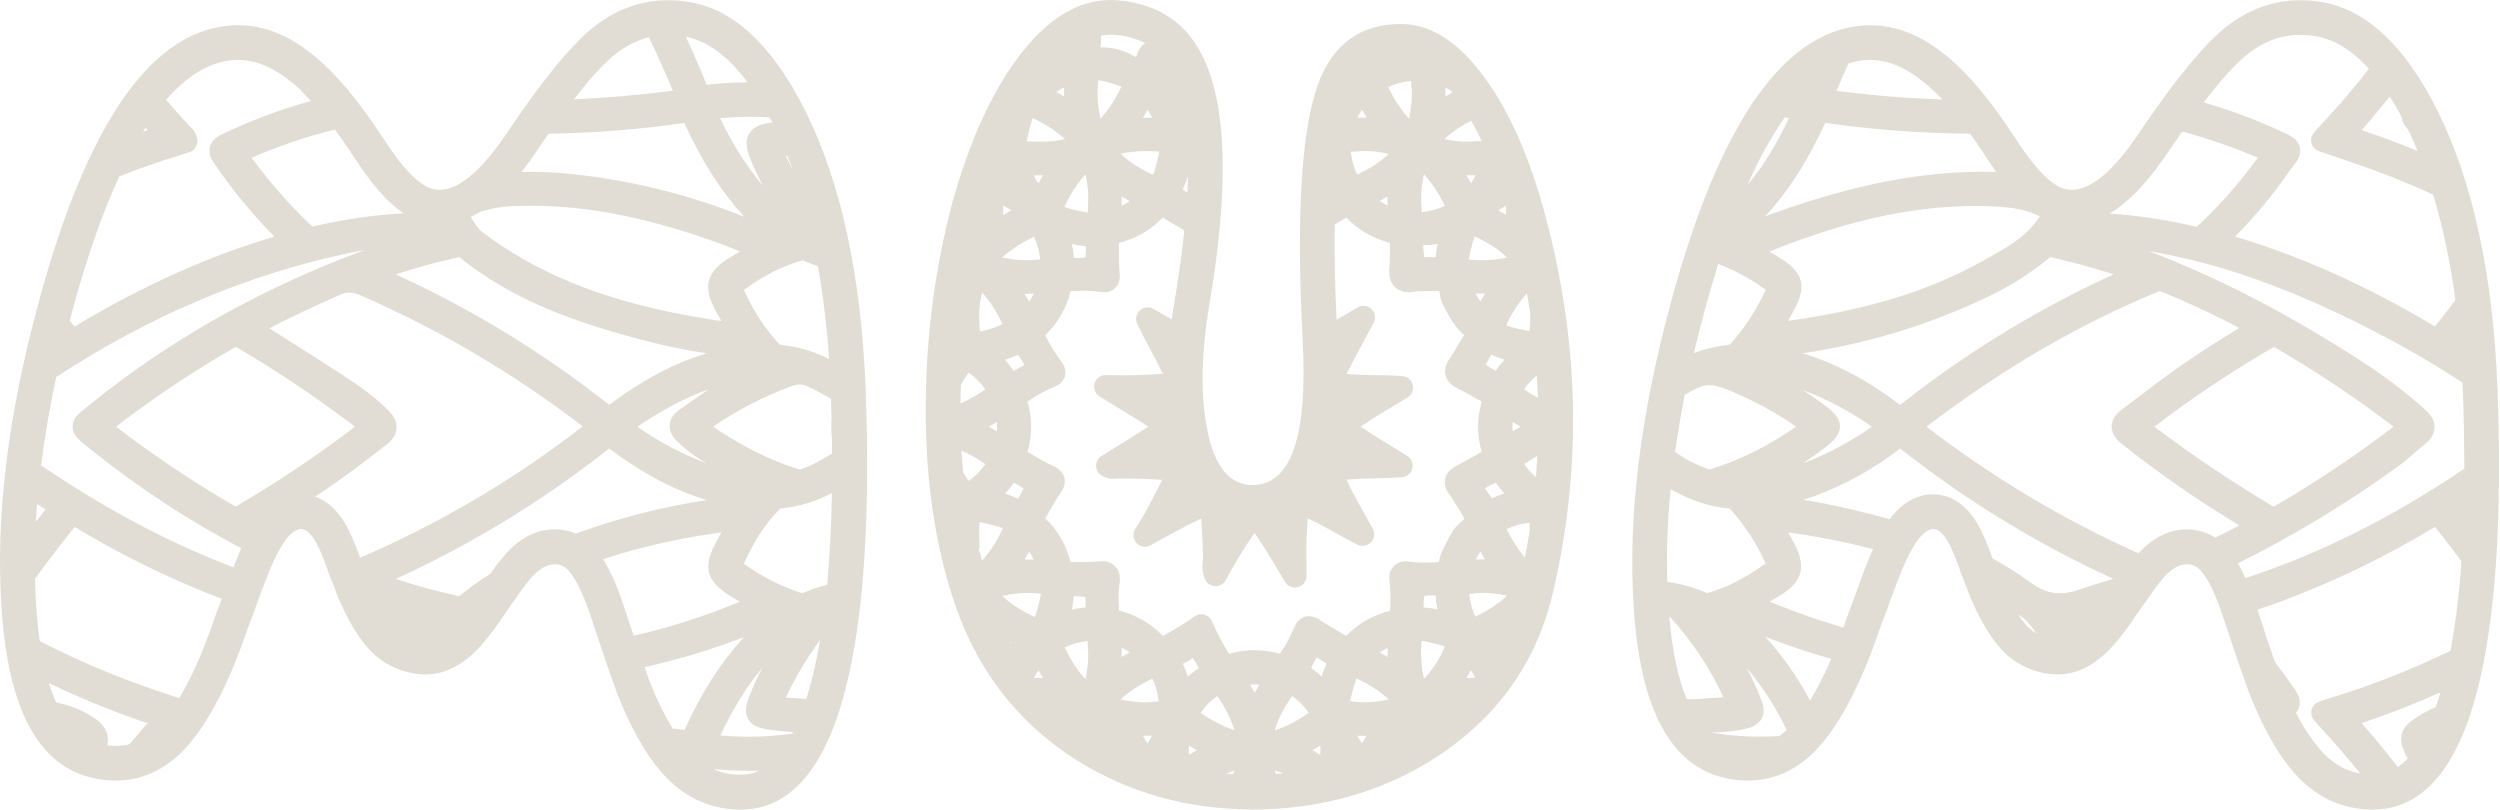 <svg width="1967" height="637" viewBox="0 0 1967 637" fill="none" xmlns="http://www.w3.org/2000/svg">
<path d="M633.706 87.41C607.325 34.575 575.761 5.791 539.012 1.056C534.612 0.465 530.177 0.167 525.737 0.164C503.957 0.164 483.926 7.581 465.642 22.417C448.646 36.402 426.879 63.081 400.34 102.452C379.653 133.616 361.534 149.24 345.982 149.325C344.39 149.32 342.803 149.15 341.247 148.815C330.576 146.739 317.064 133.1 300.856 107.824C282.051 79.027 264.071 57.654 246.917 43.705C227.578 27.777 207.65 19.813 187.133 19.813C184.729 19.813 182.307 19.922 179.848 20.14C117.86 26.029 68.085 98.494 30.523 237.536C6.194 326.84 -3.591 406.857 1.168 477.586C6.194 558.246 30.474 603.165 74.01 612.343C79.59 613.526 85.277 614.136 90.982 614.164C109.52 614.164 126.292 607.298 141.151 593.568C155.683 579.728 169.329 557.966 182.088 528.284C186.258 518.468 190.92 505.939 196.329 490.479L199.971 481.155L203.048 472.305C205.379 465.804 207.455 460.268 209.295 455.915C218.145 432.479 226.485 419.495 234.097 416.763C234.934 416.442 235.823 416.276 236.719 416.271C241.454 416.271 246.08 421.061 250.559 430.512C253.271 436.301 255.648 442.242 257.68 448.303L259.501 453.22L261.704 458.683L265.747 469.245C273.359 487.456 281.59 501.168 290.185 510.619C295.724 516.723 302.44 521.643 309.928 525.086C317.417 528.528 325.524 530.421 333.763 530.651H335.056C347.196 530.651 358.911 525.795 370.202 516.083C377.814 509.581 386.773 498.655 396.843 483.559L402.598 475.218L408.371 467.115C411.681 462.341 415.25 457.751 419.06 453.366C424.942 447.102 430.678 443.969 436.396 443.969C438.257 443.967 440.104 444.281 441.86 444.898C448.616 447.593 455.736 459.248 463.093 480.008C464.568 484.178 466.28 489.113 468.01 494.722L470.705 502.716L473.4 510.692C478.062 524.678 482.123 536.096 485.31 544.928C495.981 572.243 507.763 593.058 520.419 607.663C537.112 626.565 557.144 636.344 580.514 637H582.535C621.25 637 648.73 605.726 664.973 543.18C679.542 487.092 684.902 407.67 681.053 304.915C677.411 216.182 661.629 143.68 633.706 87.41ZM638.332 536.187C637.093 540.994 635.764 545.583 634.398 549.936C628.935 549.663 623.618 549.262 618.264 548.788C625.776 532.915 634.802 517.804 645.215 503.663C643.236 515.342 640.942 526.165 638.332 536.132V536.187ZM623.49 577.16C612.223 578.841 600.846 579.674 589.455 579.655C582.171 579.655 574.559 579.327 566.747 578.69C575.324 560.625 585.74 541.905 599.871 525.37C596.379 531.805 593.266 538.439 590.548 545.237C587.78 552.23 584.902 559.441 588.726 565.924C592.551 572.407 600.399 573.464 607.374 574.41C612.837 575.157 618.409 575.667 624.109 575.995L623.49 577.16ZM650.806 460.122C644.853 461.52 639.039 463.452 633.433 465.895C632.721 466.261 631.938 466.466 631.139 466.496C630.386 466.465 629.643 466.317 628.935 466.059C613.323 460.769 598.591 453.17 585.23 443.514C593.716 425.031 602.184 412.028 612.746 401.357C613.183 400.902 613.766 400.319 614.112 400.028C628.266 398.765 642.016 394.632 654.521 387.881C654.084 414.08 652.845 438.142 650.806 460.067V460.122ZM498.621 500.185L496.454 493.793L493.887 486.217C492.066 480.372 490.354 475.291 488.697 470.72C485.135 459.99 480.409 449.682 474.602 439.981C493.584 433.709 512.944 428.643 532.566 424.812C544.803 422.372 556.239 420.442 567.657 418.894C566.401 421.115 565.162 423.319 564.015 425.522C552.506 446.155 555.401 457.299 575.433 469.482C577.655 470.83 579.876 472.141 582.134 473.434C562.494 481.561 542.391 488.523 521.931 494.285C514.046 496.488 506.233 498.437 498.621 500.167V500.185ZM532.438 346.999C539.486 353.76 547.332 359.637 555.802 364.499C536.571 357.197 518.314 347.552 501.444 335.781C517.232 325.128 536.189 313.801 557.896 306.153C553.38 309.121 548.991 312.254 544.73 315.258C541.452 317.571 538.065 319.993 534.714 322.251C530.034 325.42 527.43 329.335 526.993 333.888C526.556 338.44 528.341 342.883 532.438 346.981V346.999ZM377.486 166.807C386.87 163.76 396.665 162.163 406.531 162.072C410.174 161.945 413.816 161.89 417.458 161.89C460.981 161.89 505.778 170.413 558.443 188.751C566.291 191.482 574.104 194.56 582.28 197.856C579.221 199.677 576.307 201.334 573.393 203.173C556.075 214.099 552.998 225.354 562.467 243.364C564.124 246.496 565.836 249.573 567.639 252.669C561.793 251.868 556.093 250.848 550.485 249.865L545.022 248.918C492.867 239.813 449.289 225.244 411.831 203.92C400.625 197.504 389.835 190.388 379.525 182.614C376.138 180.082 373.753 176.222 371.003 171.687L370.384 170.668C372.82 169.511 375.191 168.222 377.486 166.807ZM423.012 117.639C425.998 113.25 428.839 109.117 431.589 105.183L436.761 105.074C470.656 104.403 504.477 101.63 538.029 96.77H538.448C538.539 96.934 538.611 97.116 538.703 97.316C551.869 126.453 567.384 150.727 585.649 170.577C541.054 152.693 494.141 141.246 446.321 136.578C436.706 135.686 427.273 135.212 418.259 135.212C415.618 135.212 412.996 135.212 410.374 135.358C414.562 129.967 418.823 124.085 423.048 117.639H423.012ZM605.553 92.363C606.263 93.692 606.973 95.04 607.665 96.406C599.78 97.298 592.97 99.192 589.455 105.056C584.72 112.922 589.036 122.465 593.607 132.572C595.659 137.161 597.862 141.689 600.217 146.156C586.749 129.925 575.443 112.014 566.583 92.873C574.959 92.217 582.808 91.889 590.42 91.889C595.574 91.889 600.636 92.053 605.553 92.363ZM623.763 133.682C621.942 130.186 620.121 126.526 618.3 122.629H619.539C620.947 126.21 622.337 129.895 623.709 133.682H623.763ZM652.317 282.407C640.164 276.357 627.017 272.557 613.511 271.189C613.315 271.022 613.132 270.839 612.965 270.643C601.51 258.044 592.175 243.672 585.321 228.085C600.927 216.667 616.06 209.055 631.503 204.812L631.794 204.94C635.633 206.621 639.56 208.092 643.558 209.347C647.772 233.526 650.678 257.914 652.263 282.407H652.317ZM361.315 202.281C405.402 237.828 456.555 254.618 505.286 267.474C521.972 271.896 538.884 275.415 555.948 278.018C530.781 285.594 506.015 298.65 480.739 317.516C480.289 317.863 479.821 318.185 479.337 318.481C478.836 318.165 478.356 317.818 477.898 317.444C426.628 277.09 370.728 242.996 311.382 215.884C327.768 210.525 344.415 206.003 361.26 202.336L361.315 202.281ZM561.047 335.727C580.154 322.63 600.81 311.95 622.543 303.931C624.744 303.062 627.08 302.588 629.445 302.529C631.903 302.547 634.313 303.206 636.438 304.441C637.621 305.079 638.842 305.698 640.08 306.262C641.318 306.827 642.975 307.701 644.214 308.448C646.035 309.486 647.71 310.396 649.404 311.288C651.097 312.181 652.463 312.891 653.829 313.692C653.993 318.664 654.12 323.562 654.248 328.424C653.905 334.045 654.014 339.684 654.575 345.287C654.575 349.16 654.612 353.002 654.685 356.814C646.162 362.059 638.168 366.63 629.427 369.434C628.279 369.125 627.15 368.815 626.021 368.451C604.57 361.494 583.282 350.75 561.047 335.727ZM588.18 64.756C577.428 64.844 566.687 65.495 556.002 66.704C550.958 54.176 545.477 41.501 539.613 28.863C556.876 32.487 573.12 44.506 588.18 64.756ZM482.96 43.559C490.996 36.828 500.425 31.964 510.567 29.319C517.16 43.086 523.479 57.162 529.415 71.33C503.156 74.79 477.097 77.066 451.602 78.122C466.17 59.22 476.368 49.022 482.96 43.559ZM317.701 167.845H316.627C293.165 169.248 269.867 172.666 246.99 178.061C246.616 178.165 246.231 178.226 245.843 178.243C245.543 178.053 245.268 177.827 245.023 177.569C227.796 161.181 212.044 143.308 197.949 124.158C219.121 114.877 241.055 107.444 263.507 101.942C268.181 108.242 272.952 115.102 277.82 122.519C292.17 144.864 304.99 159.523 317.701 167.845ZM186.131 398.134L185.366 398.534L184.802 398.243C152.319 379.441 121.089 358.552 91.309 335.709C121.247 312.652 152.721 291.661 185.512 272.883L186.076 273.21C218.385 292.151 249.526 313.015 279.332 335.69C249.584 358.409 218.457 379.264 186.131 398.134ZM73.081 316.406C71.551 317.644 70.149 318.736 68.911 319.72C61.827 325.292 57.147 328.971 57.129 335.617C57.11 342.264 61.736 345.979 69.402 352.007C70.495 352.881 71.697 353.828 73.044 354.884C109.426 384.07 148.534 409.683 189.828 431.368C187.843 435.793 185.858 440.473 183.891 445.754L183.636 446.355C134.049 427.58 84.317 401.284 32.326 366.229C35.13 343.77 39.112 320.551 44.272 296.574C118.789 248.135 194.144 216.194 274.397 199.112C278.567 198.238 282.737 197.437 286.907 196.763C207.382 226.027 135.47 266.254 73.081 316.406ZM29.194 396.531L34.329 399.809L35.877 400.793L35.057 401.794C32.799 404.635 30.529 407.5 28.247 410.389C28.502 405.746 28.829 401.12 29.121 396.458L29.194 396.531ZM116.221 102.342C115.001 102.743 113.781 103.198 112.579 103.617C113.253 102.543 113.908 101.468 114.582 100.412L116.221 102.342ZM93.895 138.763C109.957 132.444 125.982 126.835 141.752 122.082C143.446 121.572 145.121 121.026 146.778 120.48L148.964 119.751C150.929 119.119 152.622 117.838 153.763 116.117C154.905 114.396 155.428 112.339 155.246 110.282C155.025 108.158 154.385 106.098 153.363 104.222C152.341 102.347 150.957 100.693 149.291 99.356L148.599 98.7C142.59 92.163 136.617 85.407 130.735 78.505C147.106 59.639 164.424 49.168 182.434 47.347C184 47.201 185.585 47.147 187.133 47.147C201.246 47.147 215.122 52.919 229.545 64.792H229.654L229.763 64.883C231.894 66.595 234.061 68.525 236.246 70.529C238.978 73.552 241.733 76.532 244.513 79.47C240.871 80.508 237.229 81.564 233.587 82.639C213.258 88.841 193.441 96.61 174.312 105.875C172.273 106.84 166.828 109.408 165.207 115.326C163.586 121.245 167.028 126.253 168.321 128.219C182.374 148.962 198.309 168.365 215.923 186.183C164.115 201.498 112.907 224.425 59.714 256.329L58.603 256.967L58.203 256.457L54.889 252.177C55.544 249.683 56.181 247.224 56.855 244.729C68.158 202.979 80.504 167.633 93.895 138.69V138.763ZM84.426 586.375C86.593 576.14 80.893 569.512 75.12 565.578C65.832 559.137 55.279 554.748 44.163 552.704C41.93 547.743 40.014 542.646 38.426 537.443C62.287 548.874 86.777 558.942 111.778 567.6C113.363 568.129 114.981 568.554 116.622 568.875C115.33 570.009 114.114 571.225 112.98 572.517C109.447 576.596 105.841 580.893 102.054 585.446C98.423 586.404 94.682 586.881 90.927 586.866C88.752 586.839 86.581 586.674 84.426 586.375ZM170.816 480.754L170.689 481.119L170.561 481.483C165.098 497.362 160.709 508.798 156.994 517.539C152.372 528.482 147.037 539.109 141.024 549.353C115.438 541.104 92.839 532.69 72.189 523.731C58.858 517.922 45.146 511.457 31.306 504.428C30.031 495.578 29.072 486.066 28.429 475.892V475.747C27.974 469.027 27.701 462.162 27.537 455.242C38.044 440.965 48.315 427.562 58.731 414.578C95.55 436.848 134.286 455.783 174.476 471.158L174.258 471.795L170.816 480.754ZM247.828 390.759L252.089 387.972C270.809 375.644 288.51 361.913 304.244 349.731C306.065 348.328 311.528 344.085 312.038 337.093C312.548 330.1 307.649 325.11 306.046 323.453C294.938 311.999 282.373 303.421 268.406 294.316C255.658 286.031 242.765 277.818 230.164 269.86C224.094 266.023 218.023 262.169 211.953 258.296C228.525 249.701 246.462 241.197 267.404 231.982C269.731 230.857 272.269 230.236 274.852 230.161C277.577 230.225 280.26 230.845 282.737 231.982C345.364 259.12 404.395 293.899 458.486 335.526C404.652 377.198 345.781 411.919 283.265 438.87C280.899 431.88 278.126 425.033 274.961 418.366C266.894 401.466 256.897 393.836 247.828 390.74V390.759ZM399.12 434.464L398.865 434.737L398.61 435.01C394.154 440.133 389.971 445.488 386.081 451.053L385.79 451.472C377.607 456.555 369.755 462.15 362.28 468.226L361.297 469.063C344.43 465.435 327.768 460.913 311.382 455.515C318.175 452.364 324.749 449.269 331.322 446.064C383.655 420.443 433.103 389.309 478.827 353.191L479.246 352.863L479.737 353.227C506.179 372.912 530.981 386.006 556.221 393.454C521.028 398.77 486.461 407.616 453.041 419.859L451.821 419.312L451.202 419.058L450.564 418.839C445.978 417.252 441.159 416.439 436.305 416.435C422.866 416.453 410.337 422.481 399.12 434.464ZM507.162 525.042C512.862 523.695 518.944 522.165 525.664 520.417C545.927 515.209 565.865 508.812 585.376 501.259C566.801 521.473 551.359 545.656 538.63 574.374L529.524 573.209H529.124C521.901 561.07 515.742 548.33 510.713 535.131C509.73 532.29 508.528 528.921 507.162 525.042ZM581.042 609.502C574.223 609.385 567.498 607.899 561.265 605.131C570.88 606.024 580.313 606.497 589.382 606.497C592.077 606.497 594.754 606.497 597.431 606.37C592.694 608.523 587.538 609.599 582.335 609.52L581.042 609.502Z" fill="#E1DDD5"/>
<path d="M1168.44 61.569C1148.06 33.343 1126.21 19.23 1103.13 18.848H1102.42C1069.92 18.848 1047.94 35.176 1036.47 67.834C1023.71 104.789 1019.86 171.445 1024.94 267.802C1028.96 343.667 1015.77 381.599 985.368 381.599H984.912C967.121 381.344 955.339 366.612 949.803 337.639C944.34 310.323 945.141 276.634 952.024 236.735C966.738 148.73 965.221 85.431 947.472 46.837C934.47 18.49 911.682 2.944 879.11 0.2C877.362 0 875.632 0 873.902 0C848.262 0 824.339 14.568 802.135 43.705C780.282 72.429 762.521 111.545 748.851 161.053C735.697 211.6 728.829 263.576 728.401 315.805C727.782 372.755 734.738 423.859 749.27 469.118C766.8 524.842 799.409 567.849 847.096 598.139C888.458 623.998 934.858 636.921 986.296 636.909C989.064 636.909 991.851 636.872 994.655 636.8C1048.67 634.966 1096.38 619.542 1137.79 590.527C1182.22 559.096 1210.37 517.151 1222.23 464.693C1244.84 367.231 1242.63 268.579 1215.6 168.738C1203.44 123.685 1187.72 87.962 1168.44 61.569ZM1199.78 438.871C1194.1 431.955 1189.29 424.372 1185.45 416.29C1191.07 413.551 1197.15 411.878 1203.38 411.355C1203.38 412.903 1203.62 414.487 1203.75 416.089C1202.58 423.689 1201.26 431.283 1199.78 438.871ZM1159.84 533.419C1158.64 533.419 1157.46 533.419 1156.2 533.419H1153.81C1155.02 531.398 1156.16 529.376 1157.27 527.319C1158.43 529.035 1159.49 530.817 1160.44 532.654C1160.26 532.873 1159.99 533.146 1159.84 533.401V533.419ZM1003.98 608.956C1003.67 608.027 1003.36 607.135 1003.09 606.188C1005.3 606.848 1007.49 607.62 1009.62 608.501C1007.75 608.664 1005.87 608.828 1003.98 608.956ZM964.99 608.719C967.194 607.79 969.324 606.898 971.236 606.297C970.945 607.226 970.599 608.118 970.271 609.102C968.505 608.992 966.738 608.847 964.99 608.719ZM1050.21 176.641H1050.32C1053.26 174.82 1056.3 172.999 1059.28 171.178C1068.57 180.947 1080.47 187.827 1093.57 190.991C1093.57 193.285 1093.57 195.543 1093.57 197.747C1093.72 201.938 1093.6 206.135 1093.23 210.312C1092.97 212.679 1092.15 219.872 1096.87 225.153C1098.35 226.74 1100.15 227.988 1102.16 228.808C1104.16 229.629 1106.32 230.004 1108.49 229.906C1110.32 229.894 1112.15 229.699 1113.95 229.324C1114.89 229.167 1115.84 229.094 1116.79 229.105H1117.94C1119.76 229.105 1121.44 229.105 1123.2 228.978C1124.97 228.85 1126.26 228.85 1127.79 228.85C1129.39 228.823 1130.99 228.939 1132.56 229.196C1132.69 229.833 1132.82 230.617 1132.91 231.217C1133.25 234.498 1134.2 237.685 1135.71 240.614L1137.62 244.074C1141.14 250.52 1145.13 257.823 1151.85 263.468L1152.01 263.596C1151.9 263.796 1151.77 264.014 1151.61 264.269C1149.79 267.074 1148.1 269.933 1146.46 272.683C1144.42 276.124 1142.51 279.366 1140.39 282.425C1137.32 286.905 1136.3 291.275 1137.35 295.391C1138.97 301.637 1144.64 304.496 1146.46 305.388C1150.1 307.209 1153.74 309.231 1157.53 311.361C1160.22 312.873 1162.99 314.421 1165.83 315.914C1161.99 328.843 1161.99 342.611 1165.83 355.54C1162.79 357.179 1159.79 358.872 1156.87 360.511C1153.23 362.624 1149.59 364.627 1145.95 366.484C1144.13 367.449 1138.39 370.363 1137.02 376.791C1136.63 379.016 1136.75 381.303 1137.38 383.474C1138.01 385.644 1139.14 387.639 1140.67 389.302C1141.71 390.698 1142.65 392.171 1143.47 393.709C1144.64 395.73 1145.89 397.624 1147.11 399.463C1149.14 402.232 1150.82 405.242 1152.1 408.423C1151.52 409.042 1150.55 409.843 1149.86 410.426C1147.05 412.594 1144.65 415.253 1142.78 418.275L1141.32 420.824C1137.68 427.38 1133.75 434.154 1131.93 442.312C1128.48 442.495 1124.82 442.658 1121.16 442.658C1117.31 442.695 1113.47 442.458 1109.65 441.948C1108.52 441.78 1107.38 441.695 1106.23 441.693C1104.37 441.608 1102.52 441.93 1100.8 442.638C1099.07 443.346 1097.53 444.422 1096.27 445.791C1092.35 450.198 1093.03 455.861 1093.32 458.265C1094.15 465.66 1094.28 473.116 1093.72 480.536C1080.56 483.78 1068.58 490.644 1059.12 500.349C1056.86 498.965 1054.59 497.636 1052.31 496.288C1047.7 493.593 1043.37 491.043 1039.2 488.221C1036.53 486.164 1033.31 484.97 1029.95 484.797C1026.18 484.797 1021.06 486.473 1017.95 494.485C1015.3 500.685 1012.1 506.633 1008.39 512.259L1007.07 514.407C1000.56 512.547 993.819 511.597 987.043 511.585C980.266 511.585 973.522 512.541 967.012 514.426C961.865 506.308 957.395 497.781 953.645 488.931C953.132 487.673 952.344 486.546 951.339 485.633C950.334 484.719 949.137 484.042 947.836 483.651C946.535 483.26 945.164 483.164 943.821 483.372C942.479 483.58 941.2 484.086 940.078 484.852C932.046 490.538 923.665 495.714 914.985 500.349C905.541 490.581 893.558 483.643 880.385 480.318C880.385 478.405 880.385 476.512 880.239 474.654C879.935 470.031 880.081 465.39 880.676 460.796C881.386 456.735 881.896 450.798 878.054 446.228C876.634 444.638 874.872 443.391 872.901 442.58C870.929 441.769 868.8 441.416 866.672 441.548C865.156 441.56 863.642 441.664 862.138 441.857C859.167 442.148 856.182 442.276 853.197 442.24H848.426H843.436H842.234C839.119 429.071 832.212 417.105 822.366 407.822C823.951 405.272 825.444 402.687 826.883 400.174C829.232 396.094 831.435 392.252 833.93 388.665C835.751 386.115 839.029 381.38 837.39 375.571C835.751 369.762 830.106 367.231 827.957 366.32C823.124 364.084 818.43 361.561 813.899 358.763C812.078 357.689 810.257 356.614 808.435 355.558C812.196 342.574 812.196 328.789 808.435 315.805L812.587 313.274C817.864 309.801 823.455 306.832 829.286 304.405C831.27 303.809 833.084 302.75 834.578 301.316C836.073 299.882 837.205 298.113 837.882 296.156C838.974 292.404 838.027 288.471 835.041 284.501C830.235 277.964 825.972 271.046 822.294 263.814C832.238 254.414 839.203 242.301 842.325 228.978H843.818C846.896 228.978 849.791 228.795 852.705 228.795C856.872 228.739 861.037 229.013 865.161 229.615C866.365 229.815 867.583 229.919 868.803 229.925C870.5 229.985 872.191 229.681 873.761 229.034C875.332 228.387 876.746 227.412 877.908 226.173C881.55 222.112 881.15 216.777 880.967 214.755C880.476 209.292 880.421 203.61 880.348 197.692C880.348 195.489 880.348 193.285 880.239 191.082C893.463 187.966 905.489 181.054 914.839 171.196C917.534 172.871 920.302 174.437 922.906 175.967C926.02 177.788 928.952 179.5 931.793 181.321C930.263 196.618 928.023 213.517 924.891 232.31C923.774 238.781 922.815 245.106 922.014 251.285L915.622 247.643L907.482 243.036C906.124 242.258 904.585 241.85 903.02 241.852C901.482 241.851 899.969 242.238 898.621 242.98C897.273 243.721 896.135 244.792 895.313 246.092C894.491 247.392 894.012 248.88 893.921 250.415C893.829 251.95 894.128 253.484 894.789 254.873C898.031 261.683 901.527 268.221 904.896 274.54C908.538 281.223 911.871 287.597 914.93 294.134C905.369 294.899 895.463 295.282 884.755 295.282C880.13 295.282 875.377 295.282 870.187 295.081H869.95C867.971 295.083 866.046 295.729 864.467 296.923C862.888 298.117 861.741 299.792 861.199 301.696C860.658 303.6 860.752 305.629 861.467 307.475C862.181 309.321 863.478 310.883 865.161 311.926C869.531 314.621 873.702 317.152 877.69 319.593C886.03 324.673 893.915 329.481 901.454 334.398L903.476 335.727L901.655 336.892C893.86 342.01 886.03 346.817 877.744 351.916C874.102 354.174 870.46 356.45 866.691 358.763C865.363 359.592 864.271 360.749 863.521 362.122C862.77 363.496 862.387 365.039 862.407 366.604C862.427 368.169 862.85 369.703 863.636 371.057C864.421 372.41 865.542 373.539 866.891 374.333C869.597 375.931 872.69 376.757 875.832 376.719C876.848 376.713 877.864 376.653 878.873 376.536C879.274 376.536 879.656 376.536 880.039 376.536H884.519C895.445 376.536 905.26 376.864 914.566 377.556L910.468 385.423C907.81 390.577 905.005 395.894 902.274 401.048C900.453 404.526 898.304 407.931 896.1 411.519L893.077 416.472C892.069 418.183 891.648 420.177 891.878 422.149C892.108 424.122 892.977 425.965 894.352 427.398C895.74 428.834 897.561 429.774 899.535 430.074C901.509 430.373 903.527 430.015 905.278 429.055L907.518 427.817C920.266 420.697 932.576 413.941 945.123 407.931C945.123 409.279 945.287 410.645 945.378 412.01C945.979 421.607 946.561 430.676 946.434 439.872C946.434 440.51 946.434 441.165 946.306 441.839C945.655 446.556 946.284 451.361 948.127 455.752C948.813 457.325 949.928 458.672 951.346 459.639C952.764 460.605 954.425 461.152 956.14 461.215H956.431C958.088 461.214 959.714 460.76 961.132 459.903C962.55 459.046 963.708 457.819 964.48 456.353C971.278 443.62 978.793 431.284 986.988 419.404C988.081 421.043 989.192 422.609 990.266 424.157C991.887 426.469 993.417 428.636 994.801 430.858C998.297 436.43 1001.63 442.039 1005.49 448.54L1011.04 457.846C1011.85 459.196 1013 460.313 1014.37 461.088C1015.74 461.864 1017.28 462.271 1018.86 462.271C1019.68 462.27 1020.5 462.159 1021.3 461.943C1023.22 461.408 1024.91 460.256 1026.12 458.663C1027.32 457.07 1027.97 455.126 1027.96 453.129C1027.96 449.706 1027.96 446.392 1027.96 443.168C1027.61 431.9 1027.9 420.621 1028.85 409.388C1028.85 408.878 1028.85 408.368 1029.02 407.858L1030.4 408.514C1037.18 411.683 1043.68 415.306 1050.56 419.149C1056.19 422.281 1062.02 425.541 1068.04 428.527C1069.3 429.163 1070.68 429.493 1072.09 429.492C1073.66 429.496 1075.22 429.09 1076.59 428.312C1077.97 427.535 1079.11 426.413 1079.92 425.058C1080.73 423.702 1081.18 422.159 1081.21 420.581C1081.25 419.002 1080.87 417.442 1080.12 416.053C1077.8 411.81 1075.44 407.585 1073.14 403.488C1068.15 394.619 1063.42 386.188 1059.36 377.392C1066.77 376.664 1074.25 376.5 1082.1 376.318C1088.91 376.172 1095.96 376.008 1103.04 375.444C1104.96 375.294 1106.78 374.541 1108.25 373.292C1109.71 372.042 1110.74 370.362 1111.19 368.491C1111.64 366.62 1111.48 364.656 1110.75 362.878C1110.01 361.101 1108.73 359.603 1107.09 358.599L1101.08 354.957C1090.46 348.492 1080.35 342.337 1070.54 335.654C1080.75 328.68 1091.35 322.379 1102.5 315.75L1107.4 312.836C1109.06 311.847 1110.36 310.355 1111.11 308.576C1111.87 306.797 1112.04 304.824 1111.6 302.942C1111.16 301.059 1110.13 299.366 1108.67 298.107C1107.2 296.848 1105.37 296.088 1103.44 295.937C1096.36 295.373 1089.33 295.263 1082.52 295.154C1074.96 295.027 1067.82 294.917 1060.67 294.262L1059.59 294.153C1059.74 293.861 1059.9 293.552 1060.05 293.224C1064.22 284.701 1068.83 276.179 1073.71 267.165C1076 262.94 1078.35 258.569 1080.79 253.999C1081.72 252.24 1082.05 250.224 1081.72 248.261C1081.4 246.298 1080.44 244.495 1079 243.128C1077.55 241.761 1075.7 240.905 1073.72 240.691C1071.74 240.477 1069.75 240.917 1068.04 241.943C1062.58 245.258 1057.12 248.426 1051.65 251.54C1050.18 222.404 1049.85 197.637 1050.21 176.641ZM1204.02 246.605C1204.02 248.19 1204.02 249.774 1204.02 251.395C1203.93 253.726 1203.77 257.75 1203.42 260.5C1201.38 260.208 1198.59 259.607 1195.84 258.988C1192.19 258.297 1188.61 257.286 1185.14 255.965C1186.48 252.654 1188.11 249.467 1190.02 246.441C1193.24 240.861 1197.05 235.641 1201.38 230.871C1202.36 236.043 1203.24 241.324 1204.02 246.587V246.605ZM1210.01 313.019C1206.19 310.924 1202.54 308.63 1199.08 306.354C1201.91 302.289 1205.3 298.641 1209.14 295.518C1209.56 301.346 1209.83 307.191 1210.01 313V313.019ZM1196.41 335.691C1194.3 336.874 1192.22 338.076 1190.16 339.333C1189.94 336.909 1189.94 334.472 1190.16 332.048C1192.18 333.25 1194.26 334.489 1196.41 335.691ZM1157.51 195.361C1158.22 192.198 1159.11 189.078 1160.19 186.019C1163.03 187.233 1165.81 188.613 1168.49 190.153C1174.78 193.522 1180.6 197.684 1185.83 202.536C1179.64 203.975 1173.3 204.696 1166.94 204.685H1164.12C1162.48 204.685 1158.31 204.557 1155.65 204.23C1156.02 201.407 1157.07 197.055 1157.49 195.361H1157.51ZM1153.87 137.889H1155.56C1157.38 137.889 1159.2 137.889 1161.03 137.889C1159.96 140.089 1158.74 142.212 1157.38 144.245C1156.35 142.041 1155.09 140.002 1153.81 137.889H1153.87ZM1184.83 168.974C1182.84 167.791 1180.82 166.643 1178.8 165.551C1180.76 164.205 1182.8 162.989 1184.92 161.909C1184.83 164.312 1184.79 166.643 1184.83 168.974ZM1176.74 291.712C1174.08 290.348 1171.54 288.764 1169.15 286.978C1170.34 284.208 1171.76 281.541 1173.39 279.002C1176.73 280.581 1180.19 281.908 1183.73 282.971C1181.17 285.694 1178.83 288.617 1176.74 291.712ZM1183.72 388.228C1180.3 389.274 1176.97 390.582 1173.75 392.143C1172.68 390.322 1171.5 388.701 1170.4 387.153C1169.77 386.279 1168.95 385.132 1168.33 384.167C1170.15 383.067 1172.02 382.07 1173.95 381.18L1176.83 379.742C1178.9 382.754 1181.18 385.614 1183.66 388.3L1183.72 388.228ZM1165.51 230.926H1168.38C1167.13 233.02 1165.92 235.133 1164.74 237.245C1163.38 235.215 1162.16 233.092 1161.1 230.89C1162.55 230.981 1164.01 230.999 1165.45 230.999L1165.51 230.926ZM1162.17 466.678L1164.32 466.459C1171.55 466.414 1178.75 467.177 1185.81 468.736C1178.37 475.419 1169.97 480.944 1160.88 485.125C1158.2 479.497 1156.54 473.435 1156 467.224C1158.28 467.151 1160.37 466.933 1162.19 466.751L1162.17 466.678ZM1161.21 440.164C1162.28 438.02 1163.5 435.951 1164.85 433.972C1165.96 436.048 1167.11 438.088 1168.31 440.109H1165.45C1164.01 440.164 1162.61 440.182 1161.23 440.236L1161.21 440.164ZM1165.85 110.865C1163.74 110.865 1161.74 111.065 1159.77 111.229L1156.56 111.466H1154.74C1148.54 111.499 1142.35 110.802 1136.31 109.39C1142.72 103.658 1149.86 98.802 1157.55 94.949C1160.39 99.975 1163.16 105.305 1165.87 110.938L1165.85 110.865ZM1118.72 166.935C1118.61 164.567 1118.39 162.4 1118.25 160.798C1118.25 160.233 1118.14 159.742 1118.1 159.305C1117.94 151.821 1118.7 144.346 1120.38 137.051C1127.02 144.525 1132.54 152.922 1136.77 161.982C1131.07 164.633 1124.97 166.307 1118.72 166.935ZM1131.11 191.901C1130.33 195.349 1129.79 198.849 1129.5 202.372C1126.57 202.372 1123.58 202.372 1120.56 202.263C1120.45 201.043 1120.33 199.841 1120.2 198.621C1120.02 196.927 1119.74 194.414 1119.74 192.702H1122.04C1125.08 192.8 1128.13 192.531 1131.11 191.901ZM1142.69 72.842C1140.87 73.825 1139.05 74.826 1137.22 75.883C1137.22 73.461 1137.22 71.13 1137.22 68.872C1138.66 69.582 1140.05 70.365 1141.39 71.203L1142.69 72.842ZM1091.7 161.745C1089.55 160.677 1087.48 159.46 1085.51 158.103C1087.55 157.01 1089.6 155.845 1091.64 154.606C1091.63 157.028 1091.64 159.377 1091.73 161.69L1091.7 161.745ZM1067.75 137.416C1065.11 131.698 1063.45 125.58 1062.82 119.315C1065.06 119.315 1067.21 119.151 1069.3 119.005L1072.32 118.823H1073.62C1080.05 118.791 1086.47 119.561 1092.72 121.117C1085.47 128.037 1076.64 133.045 1067.75 137.416ZM1068.02 92.545C1069.1 90.397 1070.32 88.323 1071.67 86.335C1072.8 88.412 1073.96 90.469 1075.18 92.509H1072.58C1071.04 92.497 1069.52 92.509 1068.02 92.545ZM1092.28 68.507C1097.91 65.833 1103.99 64.216 1110.2 63.736C1110.23 65.815 1110.39 67.889 1110.69 69.946C1110.69 70.511 1110.84 71.039 1110.87 71.512C1111.02 78.904 1110.26 86.285 1108.62 93.492C1102 85.989 1096.5 77.575 1092.28 68.507ZM1127.63 506.031C1130.76 506.736 1133.86 507.612 1136.9 508.653C1135.66 511.516 1134.28 514.313 1132.74 517.03C1129.38 523.272 1125.22 529.05 1120.36 534.22C1118.81 527.356 1118.05 520.335 1118.1 513.297C1118.1 511.476 1118.21 506.941 1118.58 504.191C1121.62 504.641 1124.65 505.255 1127.63 506.031ZM1120.63 468.972C1122.61 468.536 1124.63 468.364 1126.64 468.463H1129.48C1129.72 472.19 1130.26 475.893 1131.09 479.534C1127.5 478.698 1123.84 478.168 1120.16 477.95C1119.94 474.95 1120.1 471.934 1120.63 468.972ZM1072.81 552.613C1069.32 552.507 1065.83 552.222 1062.36 551.757C1062.88 548.823 1063.55 545.918 1064.36 543.052C1064.86 541.231 1066.19 536.533 1067.19 533.802C1069.79 534.858 1073.78 537.025 1075.33 537.881C1081.63 541.26 1087.46 545.448 1092.68 550.337C1086.17 551.839 1079.5 552.603 1072.81 552.613ZM1075.02 578.982C1073.83 580.985 1072.7 582.97 1071.63 584.973C1070.29 583.046 1069.07 581.032 1067.99 578.945C1069.34 578.945 1070.7 578.945 1072.12 578.945L1075.02 578.982ZM1085.49 513.424C1087.5 512.062 1089.6 510.844 1091.79 509.782C1091.79 512.168 1091.68 514.535 1091.79 516.902C1089.65 515.64 1087.55 514.456 1085.49 513.351V513.424ZM1031.49 525.534C1032.28 524.132 1033.01 522.693 1033.73 521.255C1034.3 520.125 1035.1 518.559 1035.83 517.285C1037.41 518.086 1039.47 519.361 1040.8 520.253C1041.78 520.89 1042.79 521.528 1043.8 522.074C1042.22 525.353 1040.89 528.75 1039.84 532.235C1037.23 529.772 1034.44 527.507 1031.49 525.461V525.534ZM1038.78 593.95C1036.83 592.749 1034.77 591.528 1032.62 590.308C1034.68 589.161 1036.76 587.959 1038.83 586.666C1038.98 589.069 1038.95 591.48 1038.74 593.878L1038.78 593.95ZM1029.8 560.88C1021.68 566.343 1012.67 571.807 1003.09 574.484C1005.71 565.378 1010.37 556.892 1016.6 547.66C1021.81 551.174 1026.29 555.664 1029.8 560.88ZM987.207 544.928C985.993 542.803 984.779 540.728 983.565 538.7C984.712 538.591 985.896 538.536 987.079 538.536C988.263 538.536 989.629 538.536 990.904 538.718C989.647 540.721 988.409 542.779 987.207 544.91V544.928ZM971.273 574.393C961.785 571.643 952.953 566.453 944.595 560.899C948.168 555.726 952.647 551.241 957.815 547.66C963.606 555.845 968.142 564.849 971.273 574.374V574.393ZM934.543 532.272C933.503 528.849 932.212 525.508 930.682 522.274C931.228 521.983 931.774 521.71 932.339 521.473C934.534 520.439 936.62 519.189 938.567 517.74C940.251 520.267 941.802 522.88 943.211 525.57C940.352 527.646 937.383 529.777 934.543 532.272ZM941.608 590.272C939.55 591.419 937.529 592.639 935.489 593.914C935.323 591.489 935.323 589.055 935.489 586.63C937.511 587.923 939.532 589.107 941.608 590.272ZM905.042 552.413L902.11 552.667C895.232 552.586 888.38 551.805 881.659 550.337C888.47 543.817 896.792 538.809 906.662 533.947C909.399 539.57 911.066 545.652 911.579 551.884C909.321 552.03 907.118 552.23 905.042 552.413ZM906.353 578.854C905.269 580.98 904.052 583.036 902.711 585.009C901.6 582.915 900.453 580.875 899.269 578.872C900.307 578.872 901.327 578.872 902.346 578.872C903.767 578.909 905.042 578.89 906.389 578.854H906.353ZM882.497 509.654C884.7 510.704 886.818 511.922 888.834 513.297C886.649 514.48 884.537 515.646 882.497 516.848C882.588 514.462 882.588 512.04 882.534 509.636L882.497 509.654ZM855.673 504.428C855.673 506.431 855.892 508.343 856.019 510.092C856.019 511.002 856.165 511.913 856.22 512.696C856.367 519.986 855.639 527.267 854.053 534.384C847.57 527.537 842.562 519.233 837.663 509.418C843.322 506.697 849.421 505.007 855.673 504.428ZM843.29 479.516C844.09 476.063 844.65 472.558 844.966 469.027C848.011 469.105 851.05 469.342 854.071 469.737C854.235 471.558 854.198 474.636 854.071 477.95C850.439 478.192 846.833 478.734 843.29 479.571V479.516ZM770.704 428.782C770.473 425.796 770.382 422.809 770.43 419.823C770.43 418.002 770.43 413.595 770.831 410.808C777.007 411.933 783.093 413.503 789.041 415.507C787.886 418.189 786.591 420.809 785.163 423.355C781.776 429.811 777.537 435.783 772.561 441.111C772.233 439.708 771.924 438.288 771.65 436.795C771.398 435.401 770.825 434.085 769.975 432.952C770.534 431.655 770.783 430.247 770.704 428.837V428.782ZM789.315 161.854C791.535 162.903 793.672 164.12 795.706 165.496C793.576 166.643 791.463 167.845 789.351 169.138C789.387 166.643 789.387 164.221 789.315 161.854ZM813.534 186.22C816.127 191.89 817.794 197.94 818.469 204.139C816.357 204.139 814.408 204.357 812.806 204.521L811.094 204.667H808.527C801.788 204.756 795.064 204.041 788.495 202.536C796.054 195.974 804.479 190.484 813.534 186.22ZM838.027 109.408C832.574 110.714 826.99 111.392 821.383 111.429C820.381 111.429 819.398 111.429 818.433 111.429H815.902C814.354 111.429 810.439 111.429 807.926 111.083C808.308 108.334 809.31 104.2 809.747 102.561C810.22 100.649 811.422 95.714 812.496 92.891C821.795 97.089 830.393 102.691 837.991 109.499L838.027 109.408ZM831.071 72.35C833.057 71.008 835.125 69.792 837.263 68.708C837.263 70.984 837.153 73.37 837.263 75.828C835.168 74.663 833.129 73.479 831.071 72.35ZM847.806 165.715C844.287 165.026 840.828 164.058 837.463 162.819C838.78 159.615 840.351 156.522 842.161 153.568C845.499 147.668 849.501 142.169 854.089 137.179C855.758 144.448 856.462 151.906 856.183 159.359C856.183 161.18 856.037 164.822 855.783 167.299C853.579 166.917 850.574 166.261 847.806 165.715ZM853.925 202.627C852.348 202.877 850.75 202.981 849.154 202.937C847.988 202.937 846.641 202.937 844.984 202.937C844.728 199.258 844.186 195.605 843.363 192.01C846.959 192.838 850.611 193.404 854.289 193.704C854.432 196.665 854.31 199.633 853.925 202.573V202.627ZM820.618 137.98C819.362 140.074 818.16 142.15 816.976 144.226C815.62 142.218 814.403 140.119 813.334 137.944C814.682 137.944 816.047 137.944 817.468 137.944L820.618 137.98ZM813.334 231.072C812.265 233.253 811.048 235.358 809.692 237.373C808.563 235.26 807.379 233.166 806.05 231.09H809.2C810.584 231.054 811.95 231.054 813.279 231.017L813.334 231.072ZM799.731 290.656L797.546 291.803C795.459 288.744 793.158 285.835 790.662 283.099C794.182 282.021 797.62 280.695 800.951 279.129C801.661 280.24 802.408 281.351 803.136 282.425C803.865 283.5 805.212 285.521 806.05 286.978C803.999 288.311 801.871 289.521 799.676 290.602L799.731 290.656ZM805.303 384.422C804.015 387.166 802.562 389.83 800.951 392.398C797.64 390.835 794.219 389.514 790.717 388.446C793.241 385.749 795.572 382.876 797.691 379.851C800.299 381.202 802.823 382.711 805.249 384.367L805.303 384.422ZM788.914 254.982C786.491 256.184 783.99 257.224 781.429 258.096C777.996 259.233 774.5 260.169 770.958 260.9C770.581 257.326 770.423 253.732 770.485 250.138C770.318 243.441 771.053 236.753 772.67 230.252C779.39 237.318 784.325 245.84 788.841 254.946L788.914 254.982ZM784.288 332.085C784.445 334.51 784.445 336.944 784.288 339.369C782.322 338.149 780.282 336.965 778.115 335.727C780.191 334.47 782.249 333.25 784.216 332.03L784.288 332.085ZM809 466.587H809.783C812.856 466.578 815.927 466.754 818.979 467.115C818.512 470.138 817.861 473.13 817.031 476.075C816.257 479.24 815.321 482.365 814.226 485.435C811.384 484.185 808.607 482.793 805.904 481.264C799.637 477.912 793.839 473.748 788.659 468.881C795.297 467.291 802.101 466.503 808.927 466.532L809 466.587ZM806.214 440.255C807.434 438.215 808.581 436.176 809.71 434.118C811.067 436.082 812.284 438.138 813.352 440.273C812.059 440.273 810.73 440.273 809.382 440.273L806.214 440.255ZM882.515 161.89C882.515 159.505 882.606 157.047 882.515 154.606C884.573 155.826 886.667 157.028 888.853 158.248C886.816 159.615 884.672 160.815 882.443 161.836L882.515 161.89ZM1047.01 351.843L1047.16 351.952H1046.97L1047.01 351.843ZM934.178 151.474L933.067 150.782L930.536 149.198C931.975 145.993 933.304 142.587 934.506 139.036L934.67 139.182C934.561 143.116 934.397 147.213 934.178 151.474ZM906.498 92.636C904.386 92.636 902.274 92.636 900.143 92.636H899.269C900.471 90.615 901.673 88.521 902.911 86.39C904.251 88.386 905.45 90.473 906.498 92.636ZM900.853 118.914H903.221C904.932 118.914 909.285 118.914 912.089 119.296C911.67 122.046 910.614 126.216 910.177 127.873C909.407 131.162 908.446 134.403 907.3 137.58C904.364 136.298 901.501 134.857 898.723 133.264C892.544 129.933 886.816 125.827 881.678 121.045C887.96 119.562 894.399 118.847 900.853 118.914ZM878.546 75.446C875.068 81.943 870.785 87.976 865.798 93.401C864.255 86.838 863.509 80.112 863.577 73.37C863.49 69.93 863.685 66.489 864.159 63.081C867.598 63.626 870.989 64.436 874.302 65.503C875.869 65.976 879.766 67.16 882.315 68.162C881.241 70.529 879.31 74.043 878.546 75.446ZM762.108 293.187C767.282 296.74 771.758 301.216 775.311 306.39C769.13 310.67 762.572 314.376 755.716 317.462C755.716 317.007 755.716 316.57 755.716 316.114C755.716 311.653 755.88 307.191 756.026 302.748C757.883 299.434 759.959 296.21 762.108 293.187ZM756.536 354.52C763.115 357.457 769.391 361.031 775.274 365.191C771.752 370.374 767.278 374.842 762.09 378.358C760.615 376.209 759.195 373.951 757.811 371.674C757.301 366.029 756.864 360.22 756.536 354.429V354.52ZM794.413 505.284L795.652 505.994L795.051 506.377C794.851 505.921 794.614 505.557 794.413 505.193V505.284ZM813.644 533.201C814.652 531.196 815.783 529.256 817.031 527.391C818.105 529.376 819.271 531.398 820.527 533.474H817.686C816.393 533.474 815.137 533.474 813.899 533.474C813.808 533.328 813.735 533.219 813.644 533.11V533.201ZM1199.18 365.137C1202.82 362.769 1206.21 360.639 1209.59 358.745C1209.3 364.317 1208.94 369.884 1208.5 375.444C1204.93 372.42 1201.79 368.921 1199.18 365.046V365.137ZM876.943 27.425C885.308 27.927 893.481 30.133 900.963 33.908C897.76 36.309 895.422 39.682 894.298 43.523C894.097 44.106 893.933 44.579 893.769 44.962C893.26 44.706 892.604 44.379 891.766 43.887C883.892 39.408 874.966 37.107 865.908 37.222C866.165 35.162 866.286 33.088 866.272 31.012C866.272 30.175 866.272 29.337 866.272 28.499V28.117C868.782 27.595 871.338 27.326 873.902 27.316C874.903 27.316 875.905 27.316 876.943 27.425Z" fill="#E1DDD5"/>
<path d="M1965 304.751C1961.43 216.127 1945.75 143.662 1917.98 87.355C1891.6 34.569 1860.03 5.803 1823.28 1.056C1818.89 0.465 1814.47 0.167 1810.04 0.164V27.479C1813.29 27.487 1816.53 27.706 1819.75 28.135C1835.23 30.15 1849.92 38.818 1863.84 54.139C1852.31 68.981 1840.67 82.657 1828.54 95.55C1826.87 97.371 1825.25 99.192 1823.45 101.177L1820.71 104.254C1819.71 105.375 1818.99 106.728 1818.63 108.193C1818.28 109.658 1818.29 111.188 1818.67 112.646C1819.05 114.105 1819.79 115.446 1820.82 116.55C1821.84 117.653 1823.13 118.484 1824.56 118.968L1834.15 122.21C1850.76 127.819 1866.44 133.136 1881.88 139.237C1892.55 143.48 1903.46 148.141 1914.46 153.167C1922.49 180.34 1928.32 208.116 1931.89 236.225C1926.43 243.509 1921.05 250.247 1915.79 256.821C1862.98 225.208 1811.41 202.026 1758.6 186.147C1770.27 174.377 1781.15 161.852 1791.18 148.651C1793.47 145.61 1795.68 142.496 1797.81 139.546C1800.48 135.74 1803.03 132.153 1805.75 128.62C1807.17 126.799 1810.92 122.009 1809.5 115.873C1808.08 109.736 1802.21 106.949 1800.14 105.911C1778.8 95.597 1756.62 87.129 1733.83 80.599C1747 63.445 1758.22 51.007 1767.32 43.468C1780.62 32.669 1794.64 27.425 1810.03 27.425V0.164C1788.28 0.164 1768.14 7.575 1749.93 22.417C1732.98 36.421 1711.25 63.044 1684.45 102.452C1663.89 133.616 1645.8 149.24 1630.18 149.325C1628.59 149.32 1627 149.15 1625.44 148.815C1614.77 146.727 1601.27 133.033 1584.94 107.733C1566.3 78.996 1548.37 57.654 1531.17 43.705C1511.83 27.825 1491.9 19.886 1471.38 19.886C1468.96 19.886 1466.54 19.995 1464.1 20.213C1402.18 26.101 1352.41 98.567 1314.77 237.609C1290.49 326.864 1280.71 406.857 1285.42 477.586C1290.45 558.246 1314.73 603.165 1358.26 612.343C1363.86 613.525 1369.57 614.135 1375.29 614.164C1393.86 614.164 1410.57 607.299 1425.42 593.568C1439.99 579.716 1453.62 557.948 1466.3 528.265C1470.47 518.45 1475.26 505.921 1480.53 490.461L1484.17 481.137L1487.35 472.287C1489.69 465.785 1491.78 460.25 1493.49 455.897C1502.45 432.46 1510.68 419.476 1518.4 416.745C1519.24 416.426 1520.13 416.259 1521.03 416.253C1525.76 416.253 1530.4 421.042 1534.87 430.494C1537.58 436.283 1539.95 442.223 1541.99 448.285L1543.81 453.202L1546.01 458.665L1549.94 469.227C1557.68 487.438 1565.77 501.15 1574.36 510.601C1579.91 516.693 1586.63 521.606 1594.12 525.047C1601.6 528.489 1609.71 530.388 1617.94 530.633H1619.27C1631.57 530.633 1643.28 525.777 1654.4 516.064C1662.14 509.563 1670.99 498.637 1681.04 483.541L1686.94 475.2L1692.71 467.097C1695.94 462.264 1699.5 457.669 1703.38 453.348C1709.18 447.083 1714.97 443.951 1720.67 443.951C1722.47 443.956 1724.27 444.27 1725.97 444.88C1732.85 447.575 1739.97 459.23 1747.33 479.99C1748.8 484.16 1750.4 489.095 1752.24 494.704L1754.94 502.698L1757.52 510.674C1762.31 524.66 1766.36 536.078 1769.54 544.91C1780.23 572.177 1791.93 593.088 1804.65 607.644C1821.22 626.547 1841.26 636.326 1864.75 636.981H1866.77C1905.47 636.981 1932.95 605.708 1949.19 543.161C1963.58 486.988 1968.84 407.518 1965 304.751ZM1916.46 556.437C1909.65 559.205 1903.21 562.84 1897.33 567.254C1889.33 573.209 1887.24 580.857 1891.1 590.017C1892.08 592.366 1893.17 594.642 1894.34 596.864C1892.03 599.371 1889.44 601.613 1886.64 603.547C1877.39 591.583 1867.86 580.019 1858.08 568.947C1878.64 562.137 1899.42 554.015 1920.18 544.746C1919 548.88 1917.76 552.74 1916.46 556.437ZM1858.1 102.36C1865.58 93.911 1872.98 85.061 1880.23 75.955C1883.38 80.811 1886.47 86.08 1889.5 91.762C1890.03 95.63 1891.84 99.208 1894.65 101.923C1897.27 107.387 1899.8 113.014 1902.19 118.823C1887.4 112.704 1872.67 107.186 1858.1 102.36ZM1892.5 273.793C1907.85 282.297 1922.93 291.457 1937.46 301.109C1937.46 302.693 1937.63 304.277 1937.7 305.88C1938.54 327.951 1938.94 348.935 1938.92 368.833C1880.99 407.785 1824.47 436.03 1766.67 454.859C1764.91 450.901 1762.95 447.035 1760.8 443.277C1804.88 421.26 1847.09 395.681 1887 366.794C1891.21 363.753 1895.05 360.402 1898.75 357.179C1901.59 354.684 1904.21 352.335 1907.07 350.186C1910.56 347.472 1915.24 343.12 1915.48 336.546C1915.72 329.972 1911.27 325.128 1907.91 322.105C1892.24 308.149 1875.51 295.436 1857.86 284.082C1800.14 246.787 1745.1 218.306 1690.64 197.583C1753.65 208.181 1818.06 232.565 1892.5 273.793ZM1788.25 398.28C1756.05 379.196 1724.95 358.312 1695.1 335.727C1724.63 313.095 1755.59 292.384 1787.77 273.72L1789.12 272.956C1821.84 291.787 1853.28 312.75 1883.25 335.709C1853.35 358.526 1822.05 379.448 1789.54 398.352L1788.96 398.662L1788.25 398.28ZM1707.19 117.657C1710.54 112.704 1713.81 107.975 1717.01 103.471C1737.31 108.967 1757.19 115.886 1776.52 124.177C1759.98 146.266 1744.78 163.438 1728.9 177.97L1728.35 178.444H1728.26C1705.74 173.098 1682.81 169.626 1659.72 168.064C1675.34 158.94 1690.86 142.351 1707.19 117.657ZM1467.89 446.009C1465.79 451.472 1463.64 457.154 1461.55 463.017L1458.44 471.649L1454.99 480.754L1454.81 481.21L1454.65 481.683C1453.23 485.872 1451.83 489.878 1450.42 493.738C1437.4 489.987 1424.09 485.58 1410.11 480.354C1404.24 478.169 1398.4 475.856 1392.35 473.416C1395.32 471.704 1398.2 469.974 1401.04 468.207C1418.14 457.518 1421.2 446.264 1411.96 428.054C1410.36 424.903 1408.63 421.88 1406.92 418.948C1429.44 421.934 1451.75 426.313 1473.73 432.06C1471.75 436.339 1469.82 440.946 1467.89 446.009ZM1404.15 92.345L1405.13 92.49L1407.68 92.727C1399.25 110.391 1388.96 128.857 1375.05 145.337C1383.02 126.76 1392.79 109.011 1404.22 92.345H1404.15ZM1561.93 122.538C1564.89 127.145 1567.79 131.388 1570.63 135.285C1567.32 135.285 1563.95 135.139 1560.62 135.139C1510.77 135.139 1459.11 145.191 1398.05 166.807C1394.96 167.9 1391.88 169.065 1388.82 170.267C1407.01 150.636 1422.22 126.744 1435.84 97.225L1436.09 96.679C1473.87 102.07 1511.97 104.918 1550.13 105.201C1554.04 110.616 1557.99 116.395 1562 122.538H1561.93ZM1325.57 310.687C1334.68 305.115 1339.83 303.057 1344.82 303.057C1350.9 303.057 1358.52 306.007 1370.44 311.434C1385.41 318.235 1399.73 326.353 1413.26 335.69C1390.18 351.552 1367.93 362.551 1345.39 369.27L1344.95 369.398C1335.33 366.135 1326.24 361.471 1317.98 355.558C1320.02 340.917 1322.55 325.96 1325.57 310.687ZM1406.81 252.414C1408.76 249.045 1410.63 245.676 1412.42 242.18C1421.27 224.916 1418.5 214.591 1402.2 204.084C1398.89 201.971 1395.56 199.95 1392.13 197.947C1403.06 193.431 1414.91 189.078 1428.83 184.417C1473.88 169.357 1514.83 162.072 1554 162.072C1557.92 162.072 1561.87 162.072 1565.77 162.291C1580.56 162.837 1592.63 164.294 1603.52 169.575C1603.99 169.806 1604.47 169.994 1604.98 170.14C1594.54 186.529 1577.66 195.634 1560 205.304L1556.35 207.343C1515.25 229.633 1467.47 244.11 1406.81 252.432V252.414ZM1341.13 244.711C1344.62 231.745 1348.23 219.411 1351.96 207.708C1365.23 212.804 1377.78 219.624 1389.27 227.994C1382.28 243.441 1372.99 257.74 1361.72 270.406C1361.5 270.707 1361.21 270.951 1360.87 271.115C1360.54 271.28 1360.17 271.362 1359.79 271.353C1350.52 272.302 1341.42 274.464 1332.71 277.781C1335.32 266.928 1338.13 255.911 1341.13 244.729V244.711ZM1314.48 384.931C1330.18 393.836 1345.44 398.826 1360.92 400.137C1361.03 400.246 1361.21 400.41 1361.48 400.72C1372.91 413.37 1382.26 427.753 1389.18 443.332C1372.96 455.041 1358.22 462.471 1343.06 466.623L1342.73 466.496C1332.88 462.151 1322.45 459.244 1311.77 457.864C1311.14 433.508 1312.05 409.137 1314.48 384.895V384.931ZM1313.39 485.307C1314.08 485.696 1314.7 486.201 1315.21 486.8C1331.81 505.245 1345.57 526.064 1356.02 548.57C1350.9 548.898 1345.79 549.28 1340.8 549.644C1338.05 549.845 1335.33 550.063 1332.55 550.245C1330.73 550.245 1328.91 550.081 1327.09 550.009C1320.24 533.565 1315.67 511.84 1313.39 485.271V485.307ZM1384.79 579.6C1371.73 579.667 1358.69 578.558 1345.82 576.286C1354.47 576.374 1363.11 575.556 1371.59 573.846C1375.85 572.899 1382.95 571.333 1386.16 565.214C1389.09 559.587 1387.11 553.632 1384.99 548.497C1381.79 540.667 1378.21 532.951 1374.27 525.352C1374.8 525.989 1375.32 526.608 1375.83 527.173C1387.64 541.7 1397.71 557.56 1405.83 574.429C1403.93 576.127 1401.92 577.702 1399.82 579.145C1394.68 579.418 1389.64 579.564 1384.79 579.564V579.6ZM1388.91 501.023C1405.9 507.678 1423.21 513.476 1440.77 518.395C1436.03 529.703 1430.49 540.657 1424.18 551.174C1414.52 533.068 1402.67 516.214 1388.91 500.986V501.023ZM1434.25 317.808C1429.15 313.947 1423.87 310.305 1418.21 306.79C1437.57 314.071 1455.93 323.788 1472.84 335.709C1455.92 347.64 1437.57 357.387 1418.21 364.718C1423.87 361.076 1429.43 357.27 1434.76 353.081C1441.7 347.618 1447.69 342.975 1447.64 335.435C1447.58 327.896 1441.41 323.18 1434.25 317.771V317.808ZM1417.86 277.963C1468.97 270.584 1518.64 255.401 1565.13 232.947C1581.83 225.023 1597.5 215.086 1611.79 203.355C1612.44 202.791 1612.86 202.481 1613.12 202.299C1630.11 206.087 1646.82 210.621 1663.01 215.848C1645.73 223.678 1628.76 232.237 1611.57 241.579C1570.7 263.804 1531.8 289.49 1495.31 318.354L1495.02 318.591L1494.58 318.263C1468.89 298.814 1443.61 285.521 1417.92 277.927L1417.86 277.963ZM1466.54 47.347C1468.14 47.201 1469.73 47.147 1471.31 47.147C1485.48 47.147 1499.37 52.919 1513.81 64.792H1513.91L1514.01 64.883C1519.03 69.034 1523.75 73.518 1528.16 78.305C1501.03 77.358 1473.17 75.1 1444.94 71.494C1447.89 64.41 1451.04 57.235 1454.25 50.06C1458.24 48.715 1462.36 47.805 1466.54 47.347ZM1520.9 388.847C1516.86 388.853 1512.84 389.561 1509.04 390.941C1500.7 393.909 1493.51 399.481 1486.83 408.514C1479.16 406.401 1470.97 404.271 1461.9 402.049C1446.56 398.279 1432.21 395.366 1418.57 393.253C1421.92 392.252 1425.18 391.177 1428.39 390.012C1452.36 381.073 1474.83 368.56 1495.06 352.899C1546.68 393.606 1602.96 428.023 1662.72 455.424L1655.31 457.682C1649.05 459.503 1642.56 461.524 1636.21 463.782C1631.24 465.679 1625.97 466.708 1620.65 466.823C1612.68 466.823 1605.21 463.946 1596.42 457.482C1587.27 450.786 1577.66 444.744 1567.66 439.399L1567.46 438.852C1565.12 431.865 1562.36 425.024 1559.19 418.366C1547.59 394.018 1531.97 388.901 1520.9 388.901V388.847ZM1587.99 483.541C1588.99 484.251 1590.03 484.925 1591.03 485.635C1595.52 488.84 1598.82 493.411 1602.19 498.382C1599.28 496.58 1596.62 494.414 1594.27 491.936C1591.94 489.313 1589.82 486.512 1587.93 483.559L1587.99 483.541ZM1683.23 434.591L1682.55 435.338C1678.53 433.517 1673.77 431.386 1667.98 428.673C1614.06 403.217 1563.02 372.044 1515.74 335.69C1575.46 290.31 1634.62 255.765 1696.56 230.07L1697.45 229.706C1698.09 229.433 1698.92 229.068 1699.27 228.941C1720.78 237.682 1741.37 247.151 1761.82 258.078C1740.33 271.098 1723.14 282.388 1707.34 293.806C1699.67 299.27 1692.08 305.133 1684.72 310.724C1679.62 314.603 1674.52 318.482 1669.39 322.287C1667.46 323.726 1661.57 328.097 1661.45 335.363C1661.32 342.629 1667.16 347.4 1669.09 348.966C1698.61 372.454 1729.63 393.983 1761.97 413.412C1755.65 416.799 1749.22 419.932 1742.94 422.973C1740.7 421.528 1738.32 420.308 1735.84 419.331L1735.36 419.149L1734.89 418.985C1730.29 417.36 1725.44 416.529 1720.56 416.526C1711.18 416.453 1697.19 419.604 1683.23 434.609V434.591ZM1825.12 589.379C1817.78 580.611 1811.51 570.994 1806.46 560.735C1807.64 559.359 1808.51 557.744 1809.01 556C1810.66 549.936 1807.18 544.819 1805.71 542.633C1800.79 535.349 1795.55 528.174 1790.03 521.109C1787.81 514.79 1785.59 508.361 1783.35 501.86L1780.85 494.103V493.939V493.775L1778.21 485.908L1777.79 484.633C1777.21 482.812 1776.66 481.228 1776.14 479.607C1783.86 477.094 1790.49 474.8 1796.79 472.45C1838.19 456.877 1878.06 437.49 1915.88 414.541C1922.26 422.572 1929.08 431.404 1936.66 441.456C1935.16 465.099 1932.3 488.636 1928.08 511.949C1896.49 527.377 1863.68 540.168 1829.98 550.191C1828.84 550.537 1827.85 550.901 1826.6 551.374L1824.39 552.176C1823.01 552.691 1821.77 553.537 1820.78 554.639C1819.8 555.741 1819.09 557.066 1818.74 558.501C1818.38 559.935 1818.37 561.435 1818.72 562.871C1819.08 564.308 1819.77 565.637 1820.75 566.744L1822.86 569.129C1824.32 570.768 1825.63 572.262 1826.96 573.718C1837.23 584.863 1847.28 596.554 1856.99 608.591C1844.7 606.406 1834.54 600.251 1825.12 589.489V589.379Z" fill="#E1DDD5"/>
</svg>
